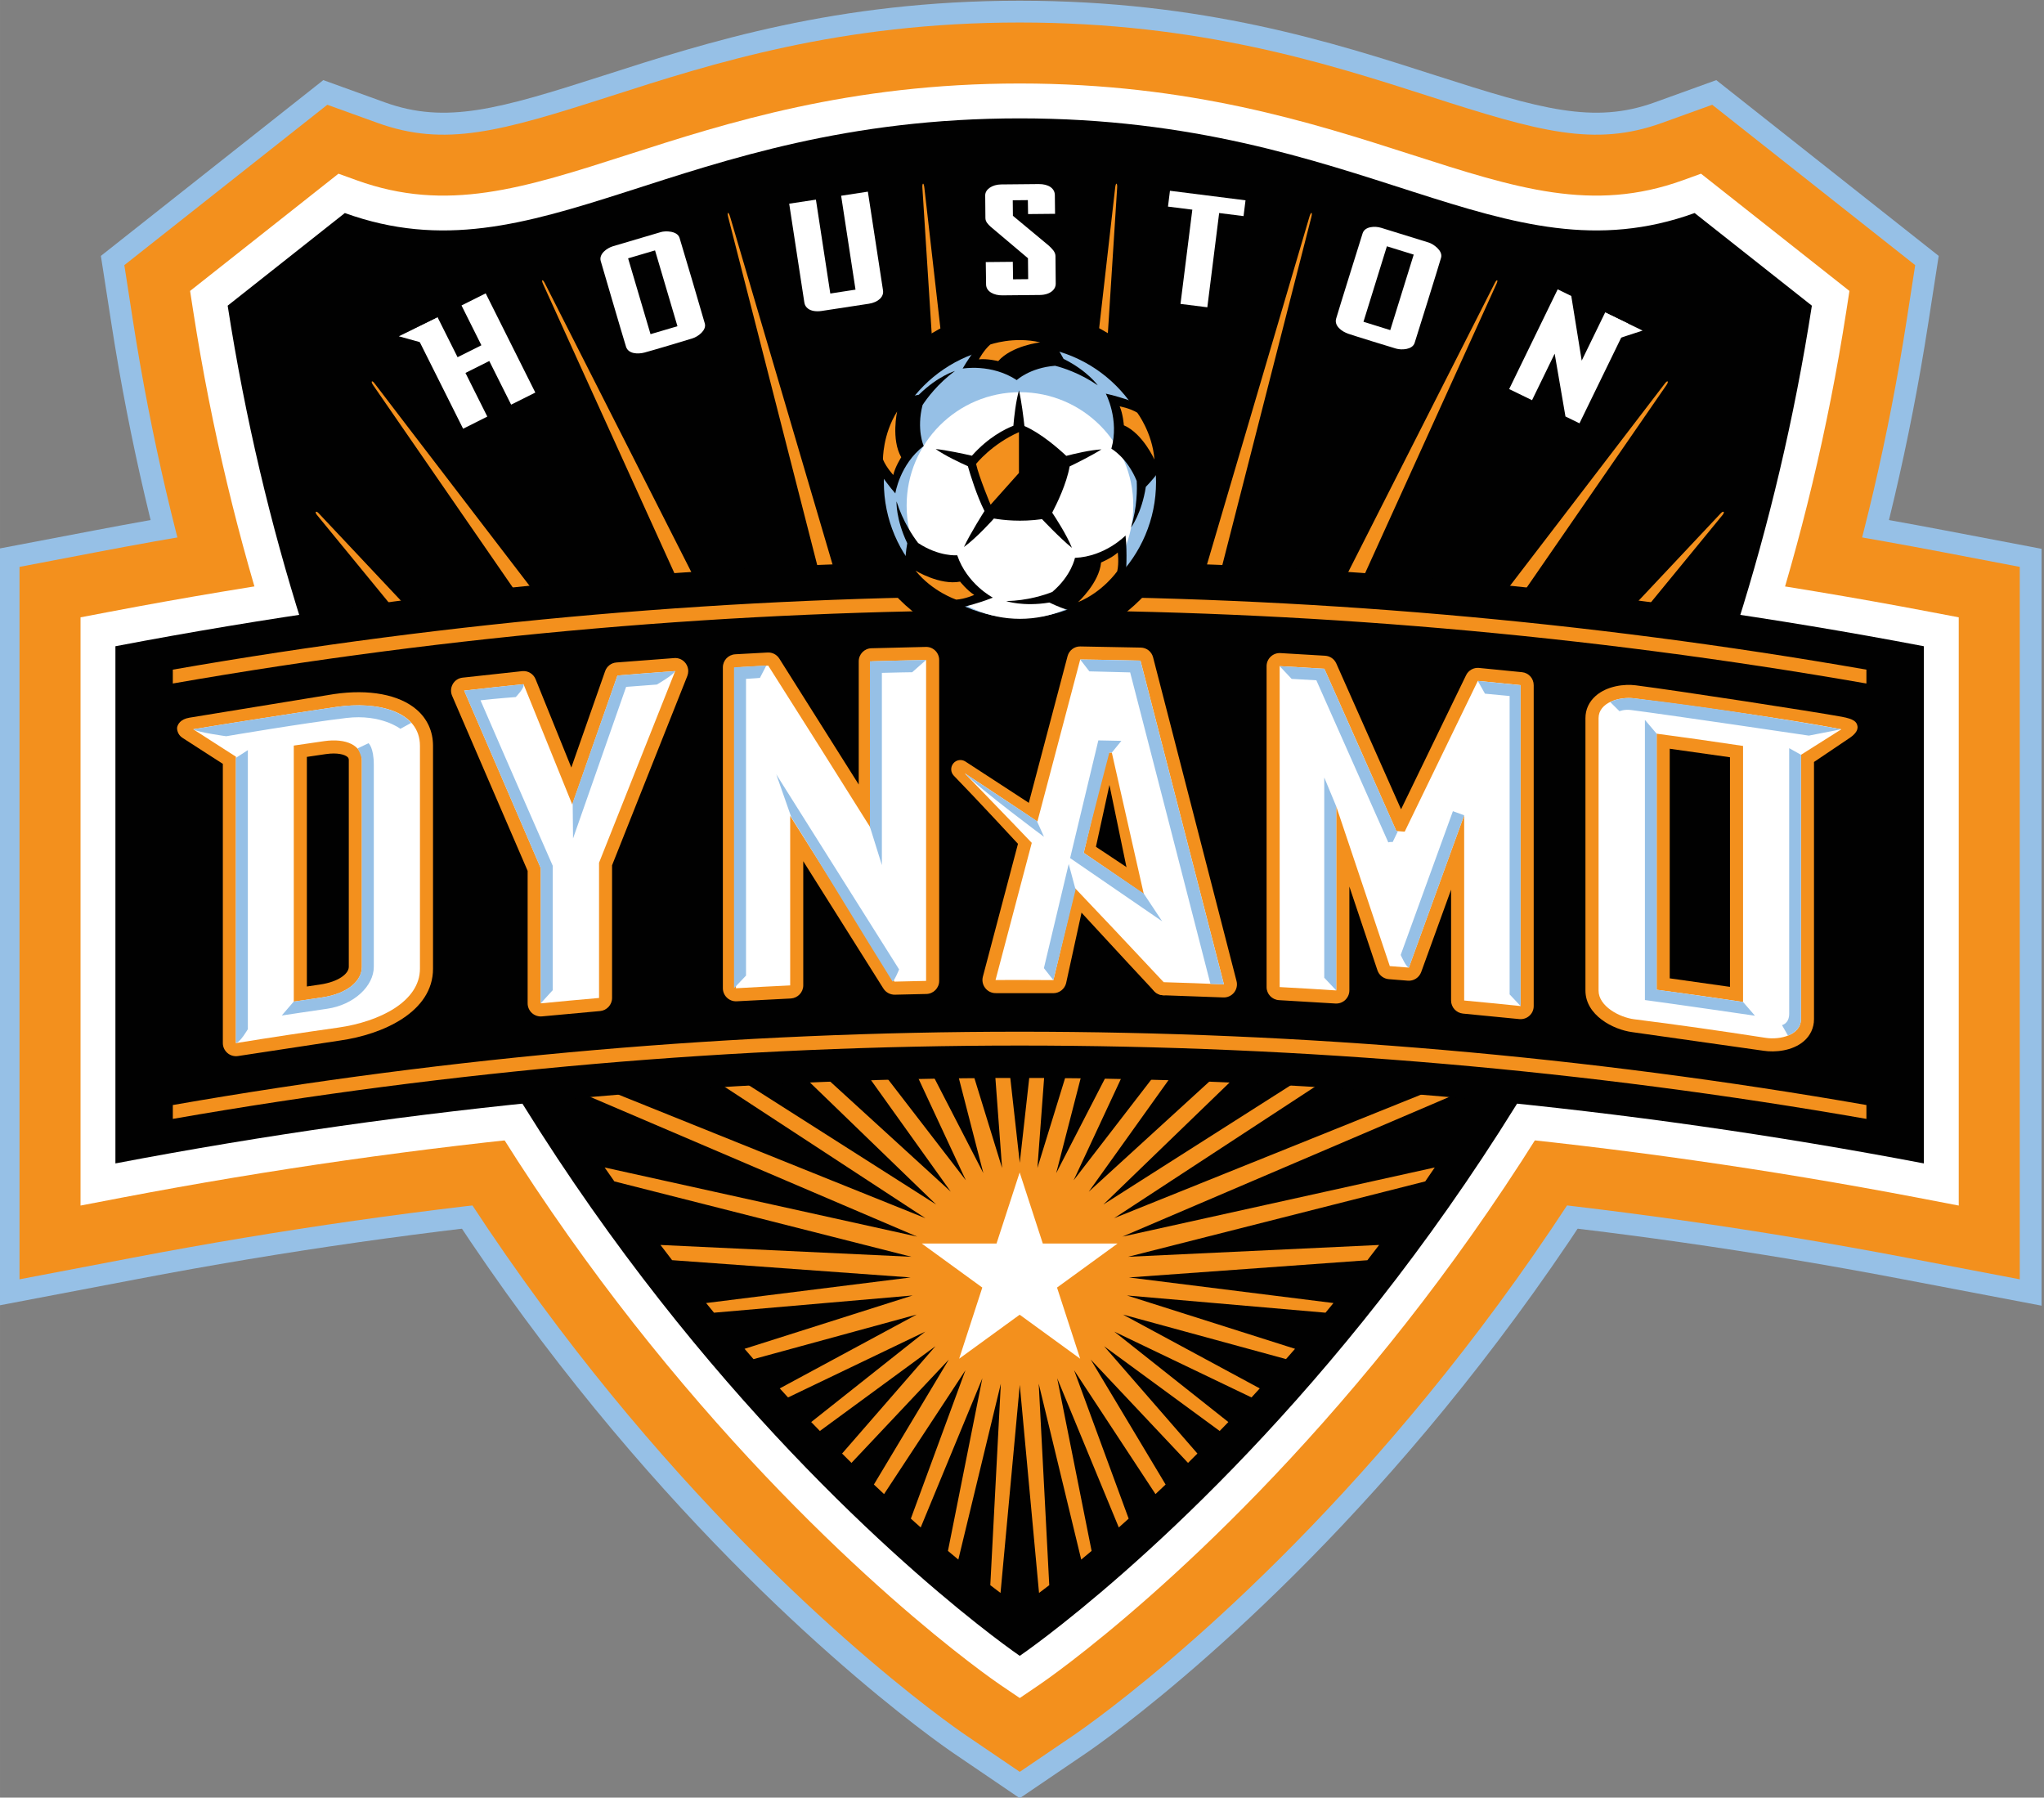 <?xml version="1.0" encoding="UTF-8" standalone="no"?>
<!-- Created with Inkscape (http://www.inkscape.org/) -->

<svg
   xmlns:dc="http://purl.org/dc/elements/1.1/"
   xmlns:cc="http://creativecommons.org/ns#"
   xmlns:rdf="http://www.w3.org/1999/02/22-rdf-syntax-ns#"
   xmlns:svg="http://www.w3.org/2000/svg"
   xmlns="http://www.w3.org/2000/svg"
   xmlns:sodipodi="http://sodipodi.sourceforge.net/DTD/sodipodi-0.dtd"
   xmlns:inkscape="http://www.inkscape.org/namespaces/inkscape"
   width="1000"
   height="879.415"
   viewBox="0 0 100 87.942"
   version="1.1"
   id="svg8"
   inkscape:version="0.92.4 (5da689c313, 2019-01-14)"
   sodipodi:docname="A.svg">
  <rect x="0" y="0" width="100" height="87.942" fill="#808080" stroke="none"/>
  <defs
     id="defs2">
    <clipPath
       clipPathUnits="userSpaceOnUse"
       id="clipPath4820">
      <path
         d="m 479.943,113.731 h 39.382 v 35.958 h -39.382 z"
         id="path4818"
         inkscape:connector-curvature="0" />
    </clipPath>
  </defs>
  <sodipodi:namedview
     id="base"
     pagecolor="#ffffff"
     bordercolor="#666666"
     borderopacity="1.0"
     inkscape:pageopacity="0.0"
     inkscape:pageshadow="2"
     inkscape:zoom="0.15328467"
     inkscape:cx="1110.6909"
     inkscape:cy="-97.822954"
     inkscape:document-units="px"
     inkscape:current-layer="g4816"
     showgrid="false"
     units="px"
     fit-margin-top="0"
     fit-margin-left="0"
     fit-margin-right="0"
     fit-margin-bottom="0" />
  <g
     inkscape:label="Layer 1"
     inkscape:groupmode="layer"
     id="layer1"
     transform="translate(10.129,117.883)">
    <g
       transform="matrix(2.539,0,0,-2.539,-1228.814,258.848)"
       id="g4814">
      <g
         id="g4816"
         clip-path="url(#clipPath4820)">
        <g
           id="g4822"
           transform="matrix(1,0,0,1,481.786,138.154)">
          <path
             d="m 0,0 -1.843,-0.351 v -14.583 l 2.693,0.513 c 11.279,2.152 22.718,2.152 33.997,0 l 2.693,-0.513 V -0.351 L 35.697,0 C 23.854,2.259 11.843,2.259 0,0"
             style="fill:#96c0e6;fill-opacity:1;fill-rule:nonzero;stroke:none"
             id="path4824"
             inkscape:connector-curvature="0" />
        </g>
        <g
           id="g4826"
           transform="matrix(1,0,0,1,491.609,146.92)">
          <path
             d="m 0,0 c -2.012,-0.647 -3.032,-0.939 -4.206,-0.515 l -1.187,0.429 -4.286,-3.387 0.203,-1.308 C -6.642,-23.038 6.208,-31.954 6.753,-32.324 l 1.274,-0.866 1.275,0.866 c 0.545,0.37 13.395,9.286 16.229,27.543 l 0.203,1.308 -4.286,3.387 -1.187,-0.429 C 19.087,-0.939 18.068,-0.647 16.055,0 14.054,0.644 11.564,1.444 8.027,1.444 4.491,1.444 2.001,0.644 0,0"
             style="fill:#96c0e6;fill-opacity:1;fill-rule:nonzero;stroke:none"
             id="path4828"
             inkscape:connector-curvature="0" />
        </g>
        <g
           id="g4830"
           transform="matrix(1,0,0,1,491.737,146.52)">
          <path
             d="m 0,0 c -2.105,-0.677 -3.174,-0.981 -4.477,-0.51 l -0.967,0.349 -3.911,-3.09 0.165,-1.065 c 2.806,-18.08 15.511,-26.895 16.051,-27.261 l 1.038,-0.705 1.038,0.705 c 0.54,0.366 13.244,9.181 16.051,27.261 l 0.165,1.065 -3.911,3.09 -0.967,-0.349 C 18.972,-0.981 17.902,-0.677 15.798,0 13.825,0.634 11.37,1.424 7.899,1.424 4.428,1.424 1.973,0.634 0,0"
             style="fill:#f3901d;fill-opacity:1;fill-rule:nonzero;stroke:none"
             id="path4832"
             inkscape:connector-curvature="0" />
        </g>
        <g
           id="g4834"
           transform="matrix(1,0,0,1,481.864,137.742)">
          <path
             d="m 0,0 -1.502,-0.287 v -13.727 l 2.195,0.419 c 11.331,2.161 22.823,2.161 34.154,0 l 2.194,-0.419 V -0.287 L 35.54,0 C 23.749,2.249 11.791,2.249 0,0"
             style="fill:#f3901d;fill-opacity:1;fill-rule:nonzero;stroke:none"
             id="path4836"
             inkscape:connector-curvature="0" />
        </g>
        <g
           id="g4838"
           transform="matrix(1,0,0,1,482.084,136.587)">
          <path
             d="m 0,0 -0.546,-0.104 v -11.334 l 0.798,0.153 c 11.478,2.189 23.118,2.189 34.596,0 l 0.797,-0.153 V -0.104 L 35.099,0 C 23.454,2.221 11.645,2.221 0,0"
             style="fill:#ffffff;fill-opacity:1;fill-rule:nonzero;stroke:none"
             id="path4840"
             inkscape:connector-curvature="0" />
        </g>
        <g
           id="g4842"
           transform="matrix(1,0,0,1,492.097,145.401)">
          <path
             d="m 0,0 c -2.031,-0.653 -3.498,-1.125 -5.237,-0.497 l -0.352,0.127 -2.859,-2.259 0.06,-0.388 c 1.425,-9.183 5.567,-15.883 8.79,-19.886 3.499,-4.346 6.628,-6.493 6.759,-6.582 l 0.378,-0.256 0.377,0.256 c 0.132,0.089 3.261,2.236 6.759,6.582 3.224,4.003 7.365,10.703 8.791,19.886 l 0.06,0.388 -2.86,2.259 -0.351,-0.127 C 18.576,-1.125 17.109,-0.653 15.078,0 13.183,0.609 10.825,1.368 7.539,1.368 4.253,1.368 1.895,0.609 0,0"
             style="fill:#ffffff;fill-opacity:1;fill-rule:nonzero;stroke:none"
             id="path4844"
             inkscape:connector-curvature="0" />
        </g>
        <g
           id="g4846"
           transform="matrix(1,0,0,1,512.64,144.273)">
          <path
             d="m 0,0 c -3.743,-1.353 -6.348,1.824 -13.004,1.824 -6.657,0 -9.262,-3.177 -13.005,-1.824 l -2.258,-1.785 c 2.715,-17.494 15.263,-26.015 15.263,-26.015 0,0 12.547,8.521 15.263,26.015 z"
             style="fill:#010101;fill-opacity:1;fill-rule:nonzero;stroke:none"
             id="path4848"
             inkscape:connector-curvature="0" />
        </g>
        <g
           id="g4854"
           transform="matrix(1,0,0,1,488.879,142.492)">
          <path
             d="m 0,0 c 0,0 0.349,-0.699 0.383,-0.767 -0.06,-0.03 -0.399,-0.2 -0.459,-0.23 -0.034,0.068 -0.384,0.767 -0.384,0.767 l -0.466,-0.233 0.957,-1.912 0.466,0.234 c 0,0 -0.387,0.772 -0.421,0.841 0.06,0.03 0.399,0.2 0.459,0.23 0.035,-0.069 0.421,-0.841 0.421,-0.841 l 0.466,0.233 -0.956,1.911 z"
             style="fill:#ffffff;fill-opacity:1;fill-rule:nonzero;stroke:none"
             id="path4856"
             inkscape:connector-curvature="0" />
        </g>
        <g
           id="g4858"
           transform="matrix(1,0,0,1,492.608,143.553)">
          <path
             d="M 0,0 C 0.022,-0.074 0.409,-1.387 0.432,-1.461 0.366,-1.48 -0.022,-1.595 -0.087,-1.614 -0.109,-1.54 -0.496,-0.228 -0.519,-0.153 -0.453,-0.134 -0.065,-0.019 0,0 M 0.116,0.354 -0.808,0.081 c -0.12,-0.035 -0.278,-0.151 -0.238,-0.287 0,0 0.442,-1.511 0.487,-1.65 0.044,-0.139 0.228,-0.146 0.356,-0.112 0.128,0.033 0.818,0.239 0.924,0.273 0.107,0.033 0.275,0.156 0.238,0.287 C 0.923,-1.276 0.516,0.104 0.472,0.242 0.428,0.38 0.195,0.378 0.116,0.354"
             style="fill:#ffffff;fill-opacity:1;fill-rule:nonzero;stroke:none"
             id="path4860"
             inkscape:connector-curvature="0" />
        </g>
        <g
           id="g4862"
           transform="matrix(1,0,0,1,507.227,143.472)">
          <path
             d="m 0,0 c -0.023,-0.074 -0.429,-1.381 -0.452,-1.455 -0.065,0.02 -0.451,0.141 -0.516,0.161 0.023,0.074 0.429,1.38 0.451,1.454 C -0.452,0.14 -0.065,0.02 0,0 m 0.293,0.231 -0.92,0.285 c -0.12,0.037 -0.316,0.029 -0.358,-0.107 0,0 -0.47,-1.502 -0.51,-1.643 -0.04,-0.14 0.109,-0.248 0.234,-0.291 0.125,-0.043 0.813,-0.255 0.92,-0.286 0.107,-0.031 0.315,-0.022 0.358,0.108 0.042,0.13 0.471,1.503 0.51,1.643 0.039,0.139 -0.155,0.266 -0.234,0.291"
             style="fill:#ffffff;fill-opacity:1;fill-rule:nonzero;stroke:none"
             id="path4864"
             inkscape:connector-curvature="0" />
        </g>
        <g
           id="g4866"
           transform="matrix(1,0,0,1,496.194,144.606)">
          <path
             d="m 0,0 c 0,0 0.265,-1.73 0.277,-1.809 -0.066,-0.01 -0.42,-0.065 -0.486,-0.075 -0.012,0.08 -0.277,1.809 -0.277,1.809 l -0.515,-0.078 0.292,-1.904 c 0.007,-0.049 0.032,-0.09 0.072,-0.119 0.061,-0.045 0.156,-0.06 0.266,-0.043 l 0.904,0.138 c 0.18,0.028 0.293,0.133 0.274,0.256 L 0.515,0.079 Z"
             style="fill:#ffffff;fill-opacity:1;fill-rule:nonzero;stroke:none"
             id="path4868"
             inkscape:connector-curvature="0" />
        </g>
        <g
           id="g4870"
           transform="matrix(1,0,0,1,500,144.831)">
          <path
             d="M 0,0 -0.723,-0.007 C -0.895,-0.009 -1.03,-0.101 -1.03,-0.217 l 0.004,-0.44 c 0.001,-0.068 0.05,-0.118 0.1,-0.164 0.001,-0.001 0.644,-0.544 0.72,-0.608 0,-0.032 0.004,-0.337 0.004,-0.403 -0.058,-10e-4 -0.233,-0.003 -0.291,-0.003 0,0.07 -0.005,0.337 -0.005,0.337 l -0.521,-0.005 0.006,-0.433 c 0.002,-0.139 0.158,-0.21 0.312,-0.208 l 0.723,0.007 c 0.108,10e-4 0.198,0.033 0.253,0.089 0.036,0.036 0.054,0.08 0.054,0.126 l -0.005,0.537 c -0.001,0.08 -0.07,0.144 -0.131,0.201 -0.002,10e-4 -0.612,0.51 -0.689,0.573 0,0.031 -0.002,0.237 -0.003,0.299 0.058,0.001 0.233,0.002 0.291,0.003 0,-0.066 0.004,-0.269 0.004,-0.269 l 0.52,0.005 -0.004,0.362 C 0.31,-0.081 0.188,0.002 0,0"
             style="fill:#ffffff;fill-opacity:1;fill-rule:nonzero;stroke:none"
             id="path4872"
             inkscape:connector-curvature="0" />
        </g>
        <g
           id="g4874"
           transform="matrix(1,0,0,1,502.492,144.397)">
          <path
             d="M 0,0 C 0,0 0.4,-0.05 0.469,-0.059 0.459,-0.139 0.241,-1.875 0.241,-1.875 L 0.758,-1.94 c 0,0 0.218,1.736 0.228,1.816 0.069,-0.009 0.47,-0.059 0.47,-0.059 L 1.494,0.121 0.038,0.305 Z"
             style="fill:#ffffff;fill-opacity:1;fill-rule:nonzero;stroke:none"
             id="path4876"
             inkscape:connector-curvature="0" />
        </g>
        <g
           id="g4878"
           transform="matrix(1,0,0,1,509.066,140.881)">
          <path
             d="m 0,0 0.441,-0.214 c 0,0 0.348,0.715 0.436,0.896 0.036,-0.209 0.208,-1.21 0.208,-1.21 L 1.355,-0.66 2.291,1.262 1.85,1.477 c 0,0 -0.362,-0.743 -0.452,-0.929 C 1.364,0.762 1.197,1.794 1.197,1.794 L 0.935,1.922 Z"
             style="fill:#ffffff;fill-opacity:1;fill-rule:nonzero;stroke:none"
             id="path4880"
             inkscape:connector-curvature="0" />
        </g>
        <g
           id="g4882"
           transform="matrix(1,0,0,1,487.671,141.898)">
          <path
             d="M 0,0 0.748,0.365 0.678,0.028 0.505,-0.14 Z"
             style="fill:#ffffff;fill-opacity:1;fill-rule:nonzero;stroke:none"
             id="path4884"
             inkscape:connector-curvature="0" />
        </g>
        <g
           id="g4886"
           transform="matrix(1,0,0,1,511.637,142.008)">
          <path
             d="m 0,0 -0.721,0.349 0.069,-0.337 0.174,-0.168 z"
             style="fill:#ffffff;fill-opacity:1;fill-rule:nonzero;stroke:none"
             id="path4888"
             inkscape:connector-curvature="0" />
        </g>
        <g
           id="g4890"
           transform="matrix(1,0,0,1,508.468,127.729)">
          <path
             d="m 0,0 -7.014,-2.823 4.918,3.218 4.298,2.903 C 2.251,3.391 2.301,3.487 2.351,3.581 L -2.173,0.653 -7.22,-2.559 -4.234,0.328 1.914,7.319 c 0,0 2.774,3.376 2.801,3.413 0.043,0.059 0.01,0.08 -0.041,0.025 -0.038,-0.043 -3.1,-3.296 -3.1,-3.296 l -5.985,-6.95 -3.092,-2.824 2.078,2.907 5.317,7.221 c 0,0 3.695,5.355 3.732,5.407 0.059,0.081 0.029,0.117 -0.035,0.025 C 3.544,13.184 -0.43,7.999 -0.43,7.999 L -5.672,0.659 -7.794,-2.093 -6.352,1 -2.698,8.459 c 0,0 3.011,6.633 3.05,6.716 0.042,0.088 0.01,0.103 -0.033,0.016 -0.03,-0.06 -3.354,-6.614 -3.354,-6.614 l -3.549,-7.533 -1.546,-2.999 0.823,3.192 2.098,7.429 c 0,0 1.968,7.695 1.995,7.798 0.027,0.104 -0.005,0.113 -0.036,0.01 -0.031,-0.103 -2.301,-7.81 -2.301,-7.81 l -1.978,-7.393 -0.963,-3.127 0.24,3.222 0.771,7.402 c 0,0 0.516,8.153 0.525,8.254 0.009,0.1 -0.025,0.129 -0.038,0.008 C -7.007,16.91 -7.935,8.775 -7.935,8.775 L -8.483,1.369 -8.832,-1.756 -9.181,1.369 -9.729,8.775 c 0,0 -0.928,8.135 -0.941,8.255 -0.013,0.121 -0.047,0.092 -0.038,-0.008 0.009,-0.101 0.525,-8.254 0.525,-8.254 l 0.771,-7.402 0.239,-3.222 -0.963,3.127 -1.977,7.393 c 0,0 -2.27,7.707 -2.301,7.81 -0.032,0.103 -0.063,0.094 -0.036,-0.01 0.027,-0.103 1.995,-7.798 1.995,-7.798 l 2.098,-7.429 0.823,-3.192 -1.546,2.999 -3.549,7.533 c 0,0 -3.324,6.554 -3.354,6.614 -0.043,0.087 -0.075,0.072 -0.034,-0.016 0.04,-0.083 3.05,-6.716 3.05,-6.716 L -11.312,1 l 1.441,-3.093 -2.121,2.752 -5.242,7.34 c 0,0 -3.975,5.185 -4.019,5.248 -0.064,0.092 -0.094,0.056 -0.035,-0.025 0.037,-0.052 3.732,-5.407 3.732,-5.407 l 5.316,-7.221 2.079,-2.907 -3.092,2.824 -5.985,6.95 c 0,0 -3.062,3.253 -3.101,3.296 -0.05,0.055 -0.083,0.034 -0.04,-0.025 0.027,-0.037 2.801,-3.413 2.801,-3.413 l 6.148,-6.991 2.986,-2.887 -5.047,3.212 -4.533,2.934 c 0.05,-0.095 0.1,-0.189 0.15,-0.284 l 4.305,-2.908 4.919,-3.218 -7.014,2.823 -0.474,0.198 c 0.064,-0.109 0.13,-0.215 0.195,-0.322 l 0.436,-0.192 6.697,-2.862 -6.021,1.332 c 0.062,-0.091 0.125,-0.179 0.187,-0.268 l 5.726,-1.453 -4.837,0.228 c 0.075,-0.098 0.149,-0.197 0.224,-0.293 l 4.596,-0.333 -3.941,-0.493 c 0.051,-0.062 0.102,-0.125 0.152,-0.186 l 3.827,0.332 -3.238,-1.028 c 0.057,-0.066 0.115,-0.134 0.172,-0.199 l 3.144,0.859 -2.638,-1.423 c 0.054,-0.058 0.107,-0.116 0.16,-0.174 l 2.644,1.268 -2.198,-1.742 c 0.056,-0.058 0.111,-0.115 0.167,-0.172 l 2.227,1.633 -1.799,-2.068 c 0.061,-0.06 0.122,-0.122 0.181,-0.18 l 1.875,1.99 -1.443,-2.407 c 0.066,-0.062 0.132,-0.124 0.196,-0.184 l 1.568,2.386 -1.052,-2.859 c 0.064,-0.057 0.129,-0.115 0.19,-0.17 l 1.188,2.874 -0.663,-3.326 c 0.069,-0.058 0.135,-0.113 0.2,-0.167 l 0.819,3.389 -0.203,-3.882 c 0.071,-0.055 0.139,-0.106 0.197,-0.15 l 0.371,4.009 0.371,-4.009 c 0.059,0.044 0.125,0.095 0.197,0.15 l -0.203,3.882 0.819,-3.389 c 0.064,0.053 0.132,0.109 0.2,0.167 l -0.663,3.326 1.187,-2.874 c 0.062,0.055 0.126,0.112 0.19,0.17 l -1.051,2.859 1.568,-2.386 c 0.064,0.059 0.13,0.122 0.195,0.184 l -1.442,2.407 1.874,-1.99 c 0.06,0.059 0.121,0.119 0.181,0.18 l -1.798,2.068 2.227,-1.633 c 0.056,0.057 0.111,0.113 0.167,0.172 l -2.198,1.742 2.644,-1.268 c 0.053,0.057 0.106,0.116 0.159,0.174 l -2.637,1.423 3.143,-0.858 c 0.058,0.066 0.115,0.131 0.174,0.198 l -3.239,1.028 3.826,-0.332 c 0.051,0.062 0.102,0.123 0.153,0.186 l -3.941,0.493 4.595,0.332 c 0.075,0.098 0.151,0.194 0.226,0.294 l -4.838,-0.228 5.727,1.453 c 0.061,0.088 0.122,0.178 0.183,0.268 l -6.018,-1.332 6.697,2.862 0.436,0.192 c 0.065,0.106 0.129,0.214 0.193,0.321 z"
             style="fill:#f3901d;fill-opacity:1;fill-rule:nonzero;stroke:none"
             id="path4892"
             inkscape:connector-curvature="0" />
        </g>
        <g
           id="g4894"
           transform="matrix(1,0,0,1,517.057,125.961)">
          <path
             d="m 0,0 c -11.512,2.196 -23.335,2.196 -34.847,0 v 9.965 c 11.512,2.196 23.335,2.196 34.847,0 z"
             style="fill:#010101;fill-opacity:1;fill-rule:nonzero;stroke:none"
             id="path4896"
             inkscape:connector-curvature="0" />
        </g>
        <g
           id="g4898"
           transform="matrix(1,0,0,1,515.95,126.819)">
          <path
             d="m 0,0 c -10.796,1.884 -21.837,1.884 -32.634,0 v 0.267 c 10.797,1.884 21.838,1.884 32.634,0 z"
             style="fill:#f3901d;fill-opacity:1;fill-rule:nonzero;stroke:none"
             id="path4900"
             inkscape:connector-curvature="0" />
        </g>
        <g
           id="g4902"
           transform="matrix(1,0,0,1,515.95,135.208)">
          <path
             d="m 0,0 c -10.796,1.884 -21.837,1.884 -32.634,0 v 0.267 c 10.797,1.884 21.838,1.884 32.634,0 z"
             style="fill:#f3901d;fill-opacity:1;fill-rule:nonzero;stroke:none"
             id="path4904"
             inkscape:connector-curvature="0" />
        </g>
        <g
           id="g4906"
           transform="matrix(1,0,0,1,499.64,135.865)">
          <path
             d="M 0,0 C 1.811,0 3.282,1.468 3.282,3.282 3.282,5.094 1.811,6.564 0,6.564 -1.813,6.564 -3.283,5.094 -3.283,3.282 -3.283,1.468 -1.813,0 0,0"
             style="fill:#010101;fill-opacity:1;fill-rule:nonzero;stroke:none"
             id="path4908"
             inkscape:connector-curvature="0" />
        </g>
        <g
           id="g4910"
           transform="matrix(1,0,0,1,499.64,136.468)">
          <path
             d="M 0,0 C 1.447,0 2.622,1.173 2.622,2.622 2.622,4.07 1.447,5.245 0,5.245 -1.449,5.245 -2.623,4.07 -2.623,2.622 -2.623,1.173 -1.449,0 0,0"
             style="fill:#96c0e6;fill-opacity:1;fill-rule:nonzero;stroke:none"
             id="path4912"
             inkscape:connector-curvature="0" />
        </g>
        <g
           id="g4914"
           transform="matrix(1,0,0,1,499.64,136.454)">
          <path
             d="M 0,0 C 1.205,0 2.183,0.976 2.183,2.183 2.183,3.389 1.205,4.367 0,4.367 -1.206,4.367 -2.184,3.389 -2.184,2.183 -2.184,0.976 -1.206,0 0,0"
             style="fill:#ffffff;fill-opacity:1;fill-rule:nonzero;stroke:none"
             id="path4916"
             inkscape:connector-curvature="0" />
        </g>
        <g
           id="g4918"
           transform="matrix(1,0,0,1,500.597,139.391)">
          <path
             d="M 0,0 C 0.148,0.071 0.435,0.214 0.613,0.328 0.394,0.316 0.092,0.244 -0.065,0.203 -0.216,0.345 -0.552,0.639 -0.871,0.778 -0.889,0.941 -0.928,1.259 -0.976,1.465 -1.037,1.255 -1.071,0.946 -1.084,0.783 -1.245,0.721 -1.566,0.562 -1.883,0.206 c -0.154,0.035 -0.482,0.107 -0.699,0.129 0.183,-0.13 0.476,-0.266 0.621,-0.331 0.048,-0.168 0.17,-0.565 0.32,-0.864 -0.005,-0.007 -0.274,-0.43 -0.396,-0.693 0.247,0.177 0.568,0.537 0.578,0.549 0.173,-0.03 0.52,-0.07 0.927,-0.012 0.005,-0.006 0.349,-0.37 0.576,-0.553 -0.099,0.251 -0.325,0.595 -0.38,0.678 C -0.243,-0.713 -0.059,-0.335 0,0"
             style="fill:#010101;fill-opacity:1;fill-rule:nonzero;stroke:none"
             id="path4920"
             inkscape:connector-curvature="0" />
        </g>
        <g
           id="g4922"
           transform="matrix(1,0,0,1,501.139,140.953)">
          <path
             d="m 0,0 c 0,0 -0.196,0.28 -0.659,0.51 -0.065,0.122 -0.171,0.301 -0.284,0.414 0,0 -0.523,0.188 -1.235,0 0,0 -0.253,-0.3 -0.426,-0.601 0,0 0.554,0.1 1.043,-0.222 0,0 0.252,0.238 0.739,0.276 C -0.672,0.339 -0.342,0.235 0,0"
             style="fill:#010101;fill-opacity:1;fill-rule:nonzero;stroke:none"
             id="path4924"
             inkscape:connector-curvature="0" />
        </g>
        <g
           id="g4926"
           transform="matrix(1,0,0,1,501.997,140.57)">
          <path
             d="m 0,0 c 0,0 -0.363,0.15 -0.703,0.223 0,0 0.265,-0.497 0.107,-1.061 0,0 0.303,-0.168 0.488,-0.62 0.009,-0.155 0.011,-0.501 -0.109,-0.898 0,0 0.206,0.272 0.285,0.783 0.096,0.099 0.235,0.254 0.308,0.396 0,0 0.02,0.555 -0.376,1.177"
             style="fill:#010101;fill-opacity:1;fill-rule:nonzero;stroke:none"
             id="path4928"
             inkscape:connector-curvature="0" />
        </g>
        <g
           id="g4930"
           transform="matrix(1,0,0,1,501.674,138.06)">
          <path
             d="m 0,0 c 0,0 -0.39,-0.406 -0.975,-0.431 0,0 -0.065,-0.341 -0.437,-0.657 -0.144,-0.057 -0.473,-0.167 -0.888,-0.176 0,0 0.324,-0.111 0.833,-0.028 0.124,-0.06 0.315,-0.144 0.473,-0.169 0,0 0.534,0.154 1.002,0.724 0,0 0.029,0.391 -0.008,0.737"
             style="fill:#010101;fill-opacity:1;fill-rule:nonzero;stroke:none"
             id="path4932"
             inkscape:connector-curvature="0" />
        </g>
        <g
           id="g4934"
           transform="matrix(1,0,0,1,498.431,137.679)">
          <path
             d="m 0,0 c 0,0 -0.345,-0.033 -0.753,0.236 -0.095,0.123 -0.291,0.408 -0.417,0.803 0,0 -0.016,-0.341 0.207,-0.807 -0.024,-0.136 -0.05,-0.343 -0.031,-0.501 0,0 0.297,-0.47 0.975,-0.76 0,0 0.383,0.082 0.705,0.213 0,0 -0.499,0.261 -0.686,0.816"
             style="fill:#010101;fill-opacity:1;fill-rule:nonzero;stroke:none"
             id="path4936"
             inkscape:connector-curvature="0" />
        </g>
        <g
           id="g4938"
           transform="matrix(1,0,0,1,498.387,141.23)">
          <path
             d="m 0,0 c 0,0 -0.328,-0.096 -0.696,-0.458 -0.136,-0.022 -0.341,-0.064 -0.484,-0.134 0,0 -0.348,-0.434 -0.401,-1.169 0,0 0.202,-0.337 0.432,-0.598 0,0 0.084,0.557 0.547,0.914 0,0 -0.143,0.316 -0.022,0.789 C -0.538,-0.526 -0.333,-0.247 0,0"
             style="fill:#010101;fill-opacity:1;fill-rule:nonzero;stroke:none"
             id="path4940"
             inkscape:connector-curvature="0" />
        </g>
        <g
           id="g4942"
           transform="matrix(1,0,0,1,499.074,138.653)">
          <path
             d="m 0,0 c 0,0 -0.224,0.533 -0.28,0.786 0,0 0.302,0.382 0.826,0.612 V 0.612 Z"
             style="fill:#f3901d;fill-opacity:1;fill-rule:nonzero;stroke:none"
             id="path4944"
             inkscape:connector-curvature="0" />
        </g>
        <g
           id="g4946"
           transform="matrix(1,0,0,1,498.849,141.454)">
          <path
             d="m 0,0 c 0,0 0.092,0.175 0.218,0.285 0,0 0.453,0.162 0.963,0.042 0,0 -0.547,-0.062 -0.809,-0.361 0,0 -0.212,0.052 -0.372,0.034"
             style="fill:#f3901d;fill-opacity:1;fill-rule:nonzero;stroke:none"
             id="path4948"
             inkscape:connector-curvature="0" />
        </g>
        <g
           id="g4950"
           transform="matrix(1,0,0,1,501.561,140.548)">
          <path
             d="m 0,0 c 0,0 0.194,-0.034 0.338,-0.121 0,0 0.292,-0.382 0.332,-0.904 0,0 -0.225,0.502 -0.589,0.66 0,0 -0.016,0.218 -0.081,0.365"
             style="fill:#f3901d;fill-opacity:1;fill-rule:nonzero;stroke:none"
             id="path4952"
             inkscape:connector-curvature="0" />
        </g>
        <g
           id="g4954"
           transform="matrix(1,0,0,1,501.524,137.731)">
          <path
             d="m 0,0 c 0,0 0.027,-0.196 -0.01,-0.359 0,0 -0.272,-0.397 -0.756,-0.597 0,0 0.408,0.37 0.445,0.765 0,0 0.201,0.083 0.321,0.191"
             style="fill:#f3901d;fill-opacity:1;fill-rule:nonzero;stroke:none"
             id="path4956"
             inkscape:connector-curvature="0" />
        </g>
        <g
           id="g4958"
           transform="matrix(1,0,0,1,498.759,136.915)">
          <path
             d="m 0,0 c 0,0 -0.18,-0.081 -0.347,-0.091 0,0 -0.457,0.151 -0.785,0.559 0,0 0.47,-0.287 0.859,-0.212 0,0 0.136,-0.171 0.273,-0.256"
             style="fill:#f3901d;fill-opacity:1;fill-rule:nonzero;stroke:none"
             id="path4960"
             inkscape:connector-curvature="0" />
        </g>
        <g
           id="g4962"
           transform="matrix(1,0,0,1,497.199,139.226)">
          <path
             d="m 0,0 c 0,0 -0.135,0.144 -0.199,0.299 0,0 -0.006,0.481 0.273,0.924 0,0 -0.119,-0.537 0.079,-0.882 C 0.153,0.341 0.035,0.158 0,0"
             style="fill:#f3901d;fill-opacity:1;fill-rule:nonzero;stroke:none"
             id="path4964"
             inkscape:connector-curvature="0" />
        </g>
        <g
           id="g4966"
           transform="matrix(1,0,0,1,499.634,125.787)">
          <path
             d="m 0,0 0.446,-1.37 h 1.44 L 0.72,-2.218 1.166,-3.589 0,-2.741 -1.166,-3.589 -0.72,-2.218 -1.886,-1.37 h 1.44 z"
             style="fill:#ffffff;fill-opacity:1;fill-rule:nonzero;stroke:none"
             id="path4968"
             inkscape:connector-curvature="0" />
        </g>
        <g
           id="g4970"
           transform="matrix(1,0,0,1,492.978,135.698)">
          <path
             d="m 0,0 -1.115,-0.085 c -0.1,-0.008 -0.184,-0.073 -0.217,-0.168 0,0 -0.405,-1.154 -0.651,-1.856 -0.269,0.666 -0.688,1.7 -0.688,1.7 -0.042,0.105 -0.147,0.169 -0.259,0.157 l -1.147,-0.125 c -0.08,-0.008 -0.15,-0.054 -0.19,-0.123 -0.022,-0.039 -0.034,-0.082 -0.034,-0.126 0,-0.034 0.007,-0.069 0.021,-0.101 0,0 1.416,-3.28 1.455,-3.373 v -2.553 c 0,-0.071 0.031,-0.139 0.083,-0.187 0.053,-0.047 0.124,-0.071 0.194,-0.064 l 1.12,0.103 c 0.129,0.012 0.23,0.121 0.23,0.252 v 2.556 c 0.035,0.087 1.45,3.648 1.45,3.648 0.012,0.031 0.018,0.063 0.018,0.094 0,0.053 -0.017,0.105 -0.049,0.149 C 0.17,-0.032 0.087,0.007 0,0"
             style="fill:#f3901d;fill-opacity:1;fill-rule:nonzero;stroke:none"
             id="path4972"
             inkscape:connector-curvature="0" />
        </g>
        <g
           id="g4974"
           transform="matrix(1,0,0,1,504.471,135.725)">
          <path
             d="m 0,0 c -0.051,-0.048 -0.079,-0.114 -0.079,-0.183 v -6.184 c 0,-0.133 0.105,-0.243 0.239,-0.251 l 1.087,-0.065 c 0.07,-0.004 0.138,0.02 0.189,0.068 0.05,0.048 0.08,0.114 0.08,0.183 v 2.003 c 0.27,-0.805 0.541,-1.614 0.541,-1.614 0.032,-0.096 0.119,-0.163 0.22,-0.171 l 0.366,-0.029 c 0.112,-0.009 0.218,0.059 0.257,0.166 0,0 0.29,0.8 0.576,1.588 v -2.137 c 0,-0.13 0.1,-0.238 0.229,-0.251 L 4.79,-6.983 c 0.071,-0.007 0.142,0.016 0.195,0.064 0.053,0.047 0.083,0.115 0.083,0.186 v 6.183 c 0,0.13 -0.096,0.238 -0.225,0.251 l -0.827,0.082 c -0.105,0.011 -0.205,-0.045 -0.251,-0.14 0,0 -1.006,-2.075 -1.253,-2.584 -0.227,0.512 -1.248,2.81 -1.248,2.81 C 1.226,-0.045 1.144,0.012 1.05,0.018 L 0.187,0.069 C 0.118,0.073 0.05,0.048 0,0"
             style="fill:#f3901d;fill-opacity:1;fill-rule:nonzero;stroke:none"
             id="path4976"
             inkscape:connector-curvature="0" />
        </g>
        <g
           id="g4978"
           transform="matrix(1,0,0,1,486.265,133.848)">
          <path
             d="m 0,0 c 0.223,0.032 0.363,-0.009 0.415,-0.054 0.02,-0.017 0.027,-0.034 0.027,-0.062 v -3.983 c 0,-0.13 -0.192,-0.289 -0.559,-0.342 0,0 -0.121,-0.018 -0.249,-0.037 v 4.424 C -0.195,-0.029 0,0 0,0 m 0.155,1.156 z m 0,0 c 0,0 -2.598,-0.424 -2.781,-0.454 -0.184,-0.03 -0.224,-0.133 -0.237,-0.176 -0.013,-0.042 0.006,-0.151 0.096,-0.21 0.09,-0.06 0.612,-0.394 0.782,-0.504 v -5.381 c 0,-0.073 0.033,-0.143 0.089,-0.191 0.055,-0.048 0.131,-0.069 0.203,-0.058 l 1.966,0.299 c 0.827,0.117 1.792,0.55 1.792,1.384 v 4.293 c 0,0.278 -0.109,0.52 -0.315,0.698 -0.337,0.291 -0.918,0.4 -1.595,0.3"
             style="fill:#f3901d;fill-opacity:1;fill-rule:nonzero;stroke:none"
             id="path4980"
             inkscape:connector-curvature="0" />
        </g>
        <g
           id="g4982"
           transform="matrix(1,0,0,1,512.16,133.951)">
          <path
             d="M 0,0 C 0.33,-0.047 0.9,-0.127 1.161,-0.164 V -4.588 C 0.828,-4.541 0.265,-4.462 0,-4.424 Z M -1.426,1.019 C -1.555,0.905 -1.624,0.757 -1.624,0.59 v -5.249 c 0,-0.473 0.53,-0.754 0.906,-0.802 l 2.525,-0.358 c 0.22,-0.034 0.555,-0.006 0.776,0.183 0.127,0.109 0.197,0.26 0.197,0.424 v 4.957 c 0,0 0.601,0.407 0.669,0.451 0.1,0.065 0.187,0.148 0.168,0.243 C 3.601,0.518 3.553,0.572 3.316,0.616 2.784,0.714 0.178,1.115 -0.654,1.222 -0.871,1.25 -1.204,1.213 -1.426,1.019"
             style="fill:#f3901d;fill-opacity:1;fill-rule:nonzero;stroke:none"
             id="path4984"
             inkscape:connector-curvature="0" />
        </g>
        <g
           id="g4986"
           transform="matrix(1,0,0,1,500.557,135.735)">
          <path
             d="m 0,0 -1.632,-6.176 c -0.02,-0.076 -0.003,-0.157 0.045,-0.218 0.047,-0.062 0.122,-0.099 0.2,-0.099 l 1.112,-10e-4 c 0.117,0 0.219,0.08 0.247,0.193 l 0.835,3.819 0.799,-3.856 C 1.632,-6.449 1.73,-6.53 1.845,-6.534 l 1.157,-0.042 c 0.079,-0.003 0.156,0.032 0.206,0.094 0.05,0.062 0.068,0.144 0.048,0.221 L 1.648,-0.023 C 1.62,0.086 1.524,0.163 1.411,0.165 L 0.247,0.187 C 0.131,0.19 0.03,0.112 0,0"
             style="fill:#f3901d;fill-opacity:1;fill-rule:nonzero;stroke:none"
             id="path4988"
             inkscape:connector-curvature="0" />
        </g>
        <g
           id="g4990"
           transform="matrix(1,0,0,1,498.356,133.669)">
          <path
             d="m 0,0 c -0.058,-0.07 -0.054,-0.172 0.009,-0.237 0.903,-0.929 2.599,-2.801 3.86,-4.151 0.058,-0.062 0.144,-0.091 0.228,-0.076 0.084,0.015 0.155,0.071 0.188,0.15 l 0.47,1.101 c 0.046,0.11 0.01,0.237 -0.087,0.305 -1.424,1 -3.421,2.279 -4.434,2.943 C 0.159,0.085 0.057,0.07 0,0"
             style="fill:#f3901d;fill-opacity:1;fill-rule:nonzero;stroke:none"
             id="path4992"
             inkscape:connector-curvature="0" />
        </g>
        <g
           id="g4994"
           transform="matrix(1,0,0,1,497.826,135.913)">
          <path
             d="m 0,0 -1.048,-0.026 c -0.137,-0.003 -0.245,-0.115 -0.245,-0.252 v -2.374 c -0.547,0.868 -1.531,2.428 -1.531,2.428 -0.049,0.077 -0.135,0.121 -0.226,0.116 L -3.673,-0.142 C -3.807,-0.15 -3.911,-0.26 -3.911,-0.394 v -6.183 c 0,-0.069 0.029,-0.135 0.08,-0.183 0.05,-0.047 0.118,-0.072 0.187,-0.068 l 1.042,0.054 c 0.133,0.008 0.24,0.118 0.24,0.252 v 2.393 c 0.549,-0.873 1.544,-2.453 1.544,-2.453 0.048,-0.076 0.132,-0.12 0.22,-0.119 l 0.608,0.014 c 0.137,0.003 0.247,0.115 0.247,0.252 v 6.183 c 0,0.068 -0.027,0.133 -0.075,0.18 C 0.133,-0.024 0.068,0.002 0,0"
             style="fill:#f3901d;fill-opacity:1;fill-rule:nonzero;stroke:none"
             id="path4996"
             inkscape:connector-curvature="0" />
        </g>
        <g
           id="g4998"
           transform="matrix(1,0,0,1,490.406,131.65)">
          <path
             d="m 0,0 c -0.492,1.144 -0.984,2.285 -1.476,3.421 0.381,0.044 0.763,0.085 1.144,0.124 C -0.019,2.773 0.294,2 0.607,1.226 0.897,2.056 1.188,2.884 1.478,3.712 1.849,3.742 2.219,3.771 2.59,3.797 2.101,2.569 1.612,1.338 1.123,0.104 V -2.501 C 0.748,-2.534 0.374,-2.568 0,-2.605 Z"
             style="fill:#ffffff;fill-opacity:1;fill-rule:nonzero;stroke:none"
             id="path5000"
             inkscape:connector-curvature="0" />
        </g>
        <g
           id="g5002"
           transform="matrix(1,0,0,1,505.734,132.841)">
          <path
             d="m 0,0 v -3.547 c -0.363,0.024 -0.727,0.046 -1.09,0.065 V 2.702 C -0.803,2.686 -0.516,2.669 -0.229,2.651 0.234,1.613 0.696,0.571 1.158,-0.475 1.212,-0.479 1.266,-0.483 1.319,-0.488 1.789,0.484 2.259,1.452 2.728,2.417 3.003,2.391 3.278,2.364 3.553,2.335 V -3.848 C 3.19,-3.81 2.828,-3.775 2.465,-3.741 v 3.569 C 2.11,-1.148 1.755,-2.127 1.399,-3.107 1.277,-3.097 1.155,-3.087 1.032,-3.078 0.689,-2.05 0.344,-1.024 0,0"
             style="fill:#ffffff;fill-opacity:1;fill-rule:nonzero;stroke:none"
             id="path5004"
             inkscape:connector-curvature="0" />
        </g>
        <g
           id="g5006"
           transform="matrix(1,0,0,1,486.959,129.749)">
          <path
             d="M 0,0 C 0,-0.264 -0.263,-0.517 -0.776,-0.591 -0.954,-0.617 -1.133,-0.643 -1.312,-0.67 V 4.263 C -1.118,4.292 -0.924,4.32 -0.73,4.348 -0.297,4.411 0,4.262 0,3.984 Z M -0.502,5.006 C -1.336,4.883 -2.652,4.678 -3.249,4.577 -2.975,4.402 -2.701,4.226 -2.427,4.049 V -1.47 c 0.656,0.107 1.313,0.206 1.971,0.299 0.798,0.113 1.575,0.503 1.575,1.135 v 4.293 c 0,0.663 -0.8,0.87 -1.621,0.749"
             style="fill:#ffffff;fill-opacity:1;fill-rule:nonzero;stroke:none"
             id="path5008"
             inkscape:connector-curvature="0" />
        </g>
        <g
           id="g5010"
           transform="matrix(1,0,0,1,513.573,129.072)">
          <path
             d="M 0,0 C -0.554,0.083 -1.109,0.162 -1.665,0.235 V 5.169 C -1.109,5.095 -0.554,5.017 0,4.933 Z M 1.893,5.253 C 0.774,5.473 -1.302,5.748 -2.099,5.85 -2.384,5.887 -2.784,5.77 -2.784,5.468 V 0.219 c 0,-0.301 0.4,-0.515 0.685,-0.552 0.914,-0.117 1.62,-0.217 2.532,-0.358 0.284,-0.045 0.683,0.056 0.683,0.358 v 5.095 c 0.259,0.165 0.518,0.329 0.777,0.491"
             style="fill:#ffffff;fill-opacity:1;fill-rule:nonzero;stroke:none"
             id="path5012"
             inkscape:connector-curvature="0" />
        </g>
        <g
           id="g5014"
           transform="matrix(1,0,0,1,501.41,133.876)">
          <path
             d="m 0,0 c -0.027,0.001 -0.054,0.001 -0.081,0.002 -0.348,-1.46 -0.696,-2.921 -1.045,-4.385 -0.372,0.003 -0.743,0.003 -1.115,0.002 0.544,2.063 1.088,4.122 1.632,6.176 C -0.222,1.79 0.165,1.783 0.552,1.773 1.088,-0.301 1.624,-2.381 2.16,-4.465 1.773,-4.448 1.386,-4.434 1,-4.423 0.666,-2.947 0.333,-1.472 0,0"
             style="fill:#ffffff;fill-opacity:1;fill-rule:nonzero;stroke:none"
             id="path5016"
             inkscape:connector-curvature="0" />
        </g>
        <g
           id="g5018"
           transform="matrix(1,0,0,1,498.575,133.478)">
          <path
             d="M 0,0 C 1.435,-0.942 2.87,-1.916 4.304,-2.923 4.147,-3.29 3.991,-3.657 3.834,-4.025 2.556,-2.657 1.278,-1.316 0,0"
             style="fill:#ffffff;fill-opacity:1;fill-rule:nonzero;stroke:none"
             id="path5020"
             inkscape:connector-curvature="0" />
        </g>
        <g
           id="g5022"
           transform="matrix(1,0,0,1,495.212,132.657)">
          <path
             d="M 0,0 V -3.266 C -0.348,-3.282 -0.697,-3.301 -1.045,-3.321 V 2.862 C -0.837,2.874 -0.63,2.886 -0.423,2.896 0.242,1.849 0.908,0.794 1.573,-0.268 V 2.978 C 1.922,2.989 2.27,2.997 2.619,3.004 V -3.179 C 2.416,-3.183 2.213,-3.188 2.01,-3.193 1.34,-2.121 0.67,-1.057 0,0"
             style="fill:#ffffff;fill-opacity:1;fill-rule:nonzero;stroke:none"
             id="path5024"
             inkscape:connector-curvature="0" />
        </g>
        <g
           id="g5026"
           transform="matrix(1,0,0,1,500.101,129.724)">
          <path
             d="M 0,0 0.182,-0.231 0.611,1.511 0.478,2.007 Z m -4.866,2.904 c 0.593,-0.937 1.357,-2.215 1.95,-3.163 0.03,0 0.126,0.234 0.126,0.234 L -5.157,3.734 Z M -15.57,-1.445 c 0.084,0.014 0.231,0.269 0.231,0.269 V 4.2 L -15.57,4.051 Z m 5.393,6.668 c 0,0 0.177,0.178 0.149,0.248 -0.381,-0.039 -0.763,-0.08 -1.144,-0.124 0.492,-1.136 0.984,-2.276 1.476,-3.421 v -2.605 l 0.231,0.253 v 2.4 c 0,0 -0.9,2.05 -1.391,3.186 0.304,0.035 0.679,0.063 0.679,0.063 m 4.206,0.573 v -6.183 l 0.231,0.243 v 5.717 c 0.178,0.01 0.268,0.019 0.268,0.019 l 0.123,0.238 c 0,0 -0.414,-0.022 -0.622,-0.034 m 20.332,-6.675 c 0,-0.192 -0.139,-0.219 -0.139,-0.219 l 0.115,-0.201 c 0.143,0.056 0.251,0.158 0.251,0.314 V 4.111 L 14.361,4.238 Z M 0.699,5.947 0.876,5.718 c 0,0 0.445,-0.011 0.786,-0.02 C 2.178,3.702 2.694,1.701 3.209,-0.304 3.295,-0.307 3.382,-0.309 3.468,-0.313 2.932,1.771 2.396,3.85 1.86,5.925 1.473,5.935 0.699,5.947 0.699,5.947 M 8.499,5.288 8.974,5.243 V -0.506 L 9.186,-0.731 V 5.452 C 8.911,5.48 8.361,5.534 8.361,5.534 Z M 7.033,0.01 C 7.311,0.777 8.098,2.945 8.098,2.945 L 7.881,3.024 6.875,0.254 c 0,0 0.106,-0.24 0.158,-0.244 M 5.402,-0.185 5.633,-0.43 V 3.117 L 5.402,3.674 Z M 5.404,5.768 C 5.117,5.786 4.83,5.803 4.543,5.818 L 4.774,5.573 5.25,5.546 6.636,2.423 c 0,0 0.031,0.011 0.085,0.007 0.033,0.07 0.067,0.139 0.101,0.209 L 6.792,2.642 C 6.329,3.687 5.867,4.729 5.404,5.768 m 6.403,-1.251 -0.226,0.266 v -5.398 c 0.555,-0.074 2.12,-0.302 2.12,-0.302 l -0.229,0.265 c 0,0 -1.185,0.173 -1.665,0.236 z M 0.767,2.221 C 0.892,2.744 1.262,4.157 1.262,4.157 L 1.308,4.152 1.493,4.379 1.049,4.388 0.505,2.12 2.279,0.902 1.923,1.438 c 0,0 -0.869,0.588 -1.156,0.783 M 11.373,5.199 C 11.225,5.215 11.049,5.195 10.912,5.127 L 11.091,4.95 c 0,0 0.087,0.04 0.223,0.023 0.782,-0.101 3.425,-0.493 3.425,-0.493 l 0.626,0.122 c -0.893,0.164 -2.698,0.451 -3.992,0.597 m -24.387,-0.865 -0.209,-0.1 c 0.026,-0.047 0.08,-0.166 0.08,-0.225 V 0.025 c 0,-0.264 -0.263,-0.518 -0.776,-0.591 -0.093,-0.014 -0.536,-0.079 -0.536,-0.079 l -0.231,-0.268 c 0,0 0.696,0.105 0.875,0.13 0.513,0.074 0.899,0.436 0.899,0.808 v 3.891 c 0,0.339 -0.102,0.418 -0.102,0.418 m 3.934,-1.15 0.007,-0.686 1.023,2.921 0.593,0.045 c 0,0 0.322,0.186 0.351,0.259 C -7.477,5.697 -7.847,5.668 -8.218,5.638 -8.471,4.916 -9.08,3.184 -9.08,3.184 M 0.002,2.53 -0.135,2.834 c 0,0 -0.964,0.64 -1.391,0.92 C -1.206,3.425 0.002,2.53 0.002,2.53 m -13.647,2.501 c -0.834,-0.123 -2.15,-0.328 -2.747,-0.429 0.095,-0.061 0.636,-0.134 0.636,-0.134 0,0 1.492,0.254 2.317,0.352 0.668,0.079 1.039,-0.209 1.039,-0.209 l 0.21,0.115 c -0.277,0.307 -0.86,0.393 -1.455,0.305 m 10.293,-2.309 0.23,-0.737 v 3.704 c 0.272,0.008 0.584,0.012 0.584,0.012 l 0.268,0.237 c 0,0 -0.734,-0.016 -1.082,-0.026 z"
             style="fill:#96c0e6;fill-opacity:1;fill-rule:nonzero;stroke:none"
             id="path5028"
             inkscape:connector-curvature="0" />
        </g>
      </g>
    </g>
  </g>
</svg>
